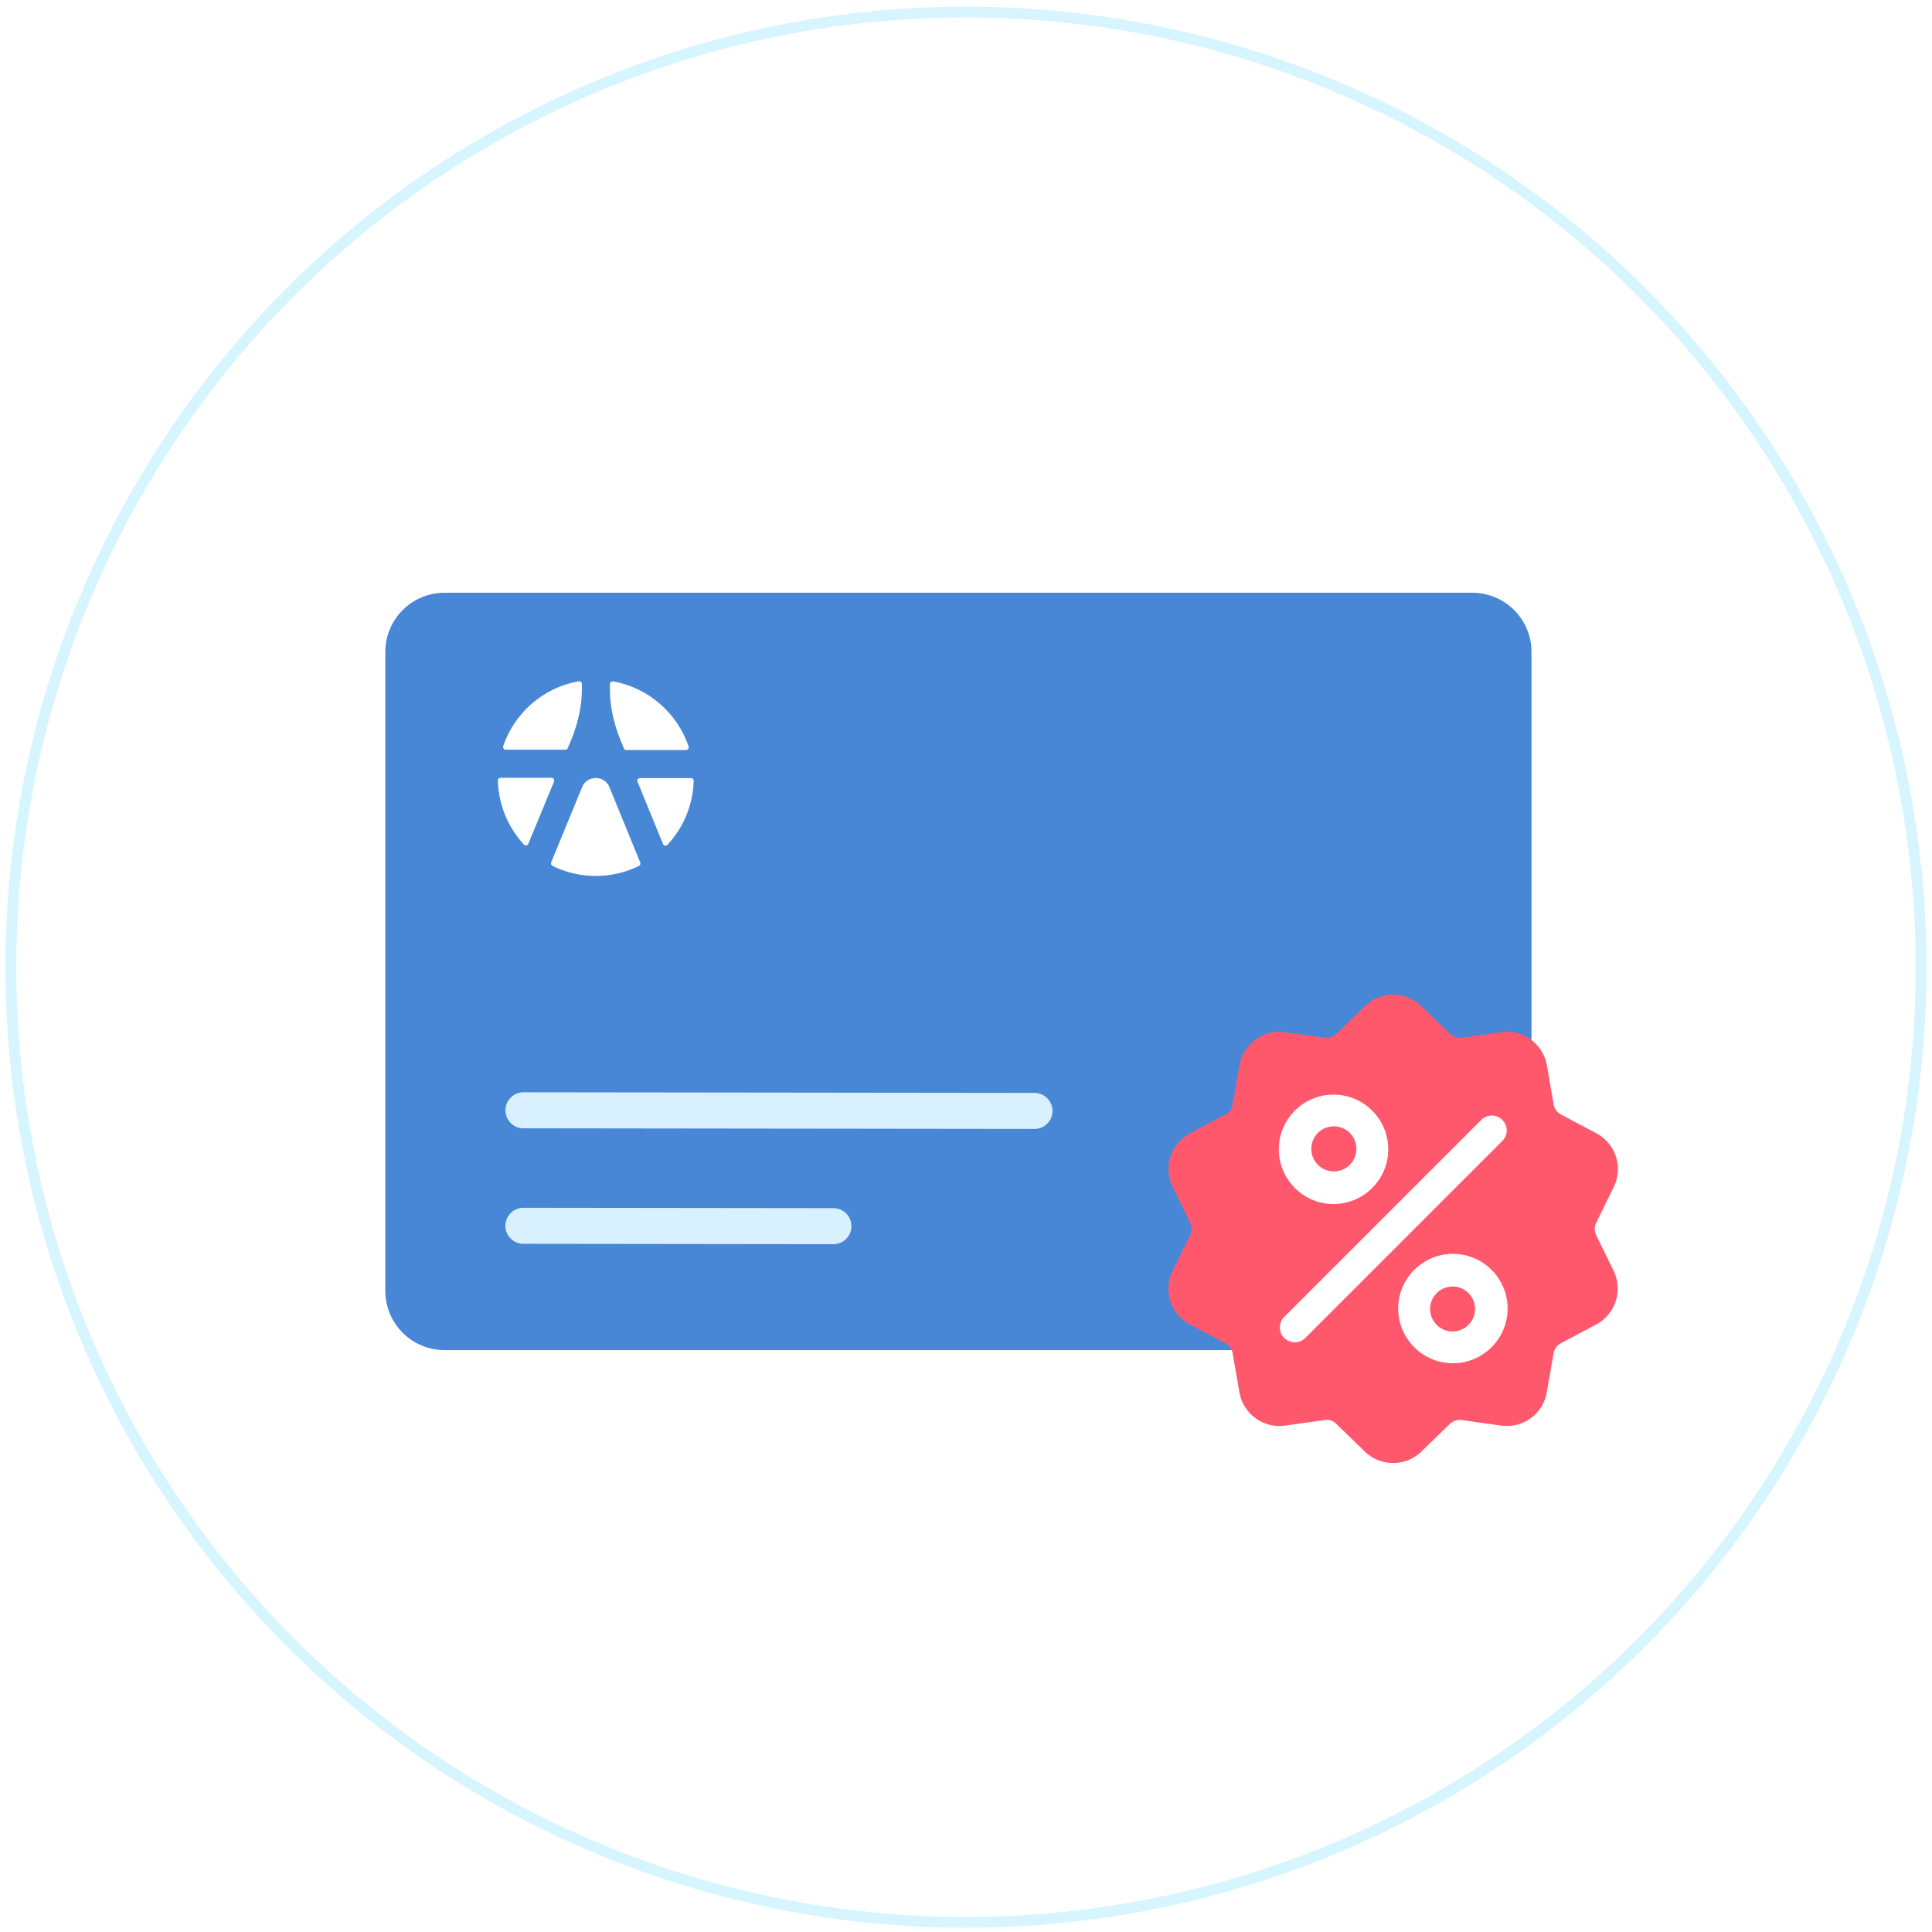 <svg width="178" height="178" viewBox="0 0 178 178" fill="none" xmlns="http://www.w3.org/2000/svg"><g filter="url(#filter0_i_565_12854)"><circle cx="89" cy="89.109" r="87.5" fill="#fff"/></g><circle cx="89" cy="89.109" r="88" stroke="#D7F5FF"/><path d="M135.64 54.61H40.96a5.46 5.46 0 00-5.46 5.46v58.859a5.46 5.46 0 005.46 5.46h94.68a5.46 5.46 0 005.46-5.46v-58.86a5.46 5.46 0 00-5.46-5.46z" fill="#4787D6"/><path d="M56.19 63.45v-.42c0-.14.12-.25.25-.25h.04c3.26.58 5.91 2.91 6.96 5.99 0 0 .01.05.01.08 0 .14-.11.25-.25.25h-5.54a.249.249 0 01-.18-.15l-.43-1.06c-.59-1.57-.87-3.06-.85-4.43m-5.16 8.55s.02-.07.02-.1c0-.14-.11-.25-.25-.25h-4.69c-.14 0-.25.11-.25.25.06 2.28.96 4.34 2.4 5.9.04.05.11.08.18.08.1 0 .19-.07.23-.16l2.36-5.71v-.01zm7.94 7.44l-2.82-6.9v-.01c-.2-.51-.69-.86-1.27-.86-.54 0-1.01.31-1.23.77l-2.88 7s-.02.07-.02.1c0 .09.05.17.13.22 1.2.59 2.56.93 3.99.93 1.43 0 2.79-.33 3.99-.92.08-.04.13-.13.13-.22 0-.03 0-.07-.02-.09m4.93-7.53c0-.14-.11-.25-.25-.25h-4.69c-.14 0-.25.1-.25.24 0 .04 0 .07.02.1l2.34 5.72c.04.09.13.16.23.16.07 0 .13-.03.18-.07a9.032 9.032 0 002.42-5.88m-17.33-2.89h5.52c.09 0 .18-.07.21-.15l.44-1.06c.59-1.56.87-3.05.86-4.42v-.42c0-.14-.11-.25-.25-.25h-.03c-3.26.57-5.92 2.9-6.97 5.97 0 0-.01.06-.01.08 0 .14.11.25.25.25" fill="#fff"/><path d="M95.31 100.692l-47.08-.057a1.66 1.66 0 10-.004 3.32l47.08.057a1.66 1.66 0 00.004-3.32zM76.786 111.31l-28.56-.035a1.66 1.66 0 00-.004 3.32l28.56.035a1.66 1.66 0 10.004-3.32z" fill="#D9F0FF"/><path d="M128.36 128.62c8.08 0 14.63-6.895 14.63-15.4s-6.55-15.4-14.63-15.4c-8.079 0-14.63 6.895-14.63 15.4s6.551 15.4 14.63 15.4z" fill="#fff"/><path d="M147.06 113.78c-.17-.36-.17-.76 0-1.12l1.61-3.29c.9-1.83.19-4.02-1.62-4.97l-3.24-1.72c-.35-.19-.59-.51-.66-.9l-.63-3.61a3.737 3.737 0 00-4.23-3.07l-3.63.51c-.39.06-.78-.07-1.06-.35l-2.63-2.55a3.743 3.743 0 00-5.23 0l-2.63 2.55c-.28.27-.67.4-1.06.35l-3.63-.51a3.737 3.737 0 00-4.23 3.07l-.63 3.61c-.07.39-.31.72-.66.9l-3.24 1.72c-1.8.96-2.51 3.14-1.62 4.97l1.61 3.29c.17.36.17.76 0 1.12l-1.61 3.29c-.9 1.83-.19 4.02 1.62 4.97l3.24 1.72c.35.19.59.51.66.9l.63 3.61a3.74 3.74 0 004.23 3.07l3.63-.51c.39-.06.78.07 1.06.35l2.63 2.55c.73.71 1.67 1.06 2.61 1.06s1.88-.35 2.61-1.06l2.63-2.55c.28-.27.67-.4 1.06-.35l3.63.51c2.02.29 3.88-1.06 4.23-3.07l.63-3.61c.07-.39.31-.72.66-.9l3.24-1.72c1.8-.96 2.51-3.14 1.62-4.97l-1.61-3.29h.01zm-24.2-12.93c2.78 0 5.04 2.26 5.04 5.04 0 2.78-2.26 5.04-5.04 5.04-2.78 0-5.04-2.26-5.04-5.04 0-2.78 2.26-5.04 5.04-5.04zm-2.6 22.42c-.27.27-.62.4-.97.4s-.7-.13-.97-.4c-.54-.54-.54-1.41 0-1.94l18.15-18.15c.54-.54 1.41-.54 1.94 0 .54.54.54 1.41 0 1.94l-18.15 18.15zm13.6 2.33c-2.78 0-5.04-2.26-5.04-5.04 0-2.78 2.26-5.04 5.04-5.04 2.78 0 5.04 2.26 5.04 5.04 0 2.78-2.26 5.04-5.04 5.04z" fill="#FF586C"/><path d="M133.83 118.529c-1.14 0-2.07.93-2.07 2.07 0 1.14.93 2.07 2.07 2.07 1.14 0 2.07-.93 2.07-2.07 0-1.14-.93-2.07-2.07-2.07zm-10.47-14.7a2.07 2.07 0 00-2.49 2.49c.17.76.78 1.38 1.55 1.55a2.07 2.07 0 002.49-2.49c-.17-.76-.78-1.38-1.55-1.55z" fill="#FF586C"/><defs><filter id="filter0_i_565_12854" x=".5" y=".609" width="177" height="177" filterUnits="userSpaceOnUse" color-interpolation-filters="sRGB"><feFlood flood-opacity="0" result="BackgroundImageFix"/><feBlend in="SourceGraphic" in2="BackgroundImageFix" result="shape"/><feColorMatrix in="SourceAlpha" values="0 0 0 0 0 0 0 0 0 0 0 0 0 0 0 0 0 0 127 0" result="hardAlpha"/><feOffset/><feGaussianBlur stdDeviation="15"/><feComposite in2="hardAlpha" operator="arithmetic" k2="-1" k3="1"/><feColorMatrix values="0 0 0 0 0.843 0 0 0 0 0.961 0 0 0 0 1 0 0 0 0.35 0"/><feBlend in2="shape" result="effect1_innerShadow_565_12854"/></filter></defs></svg>